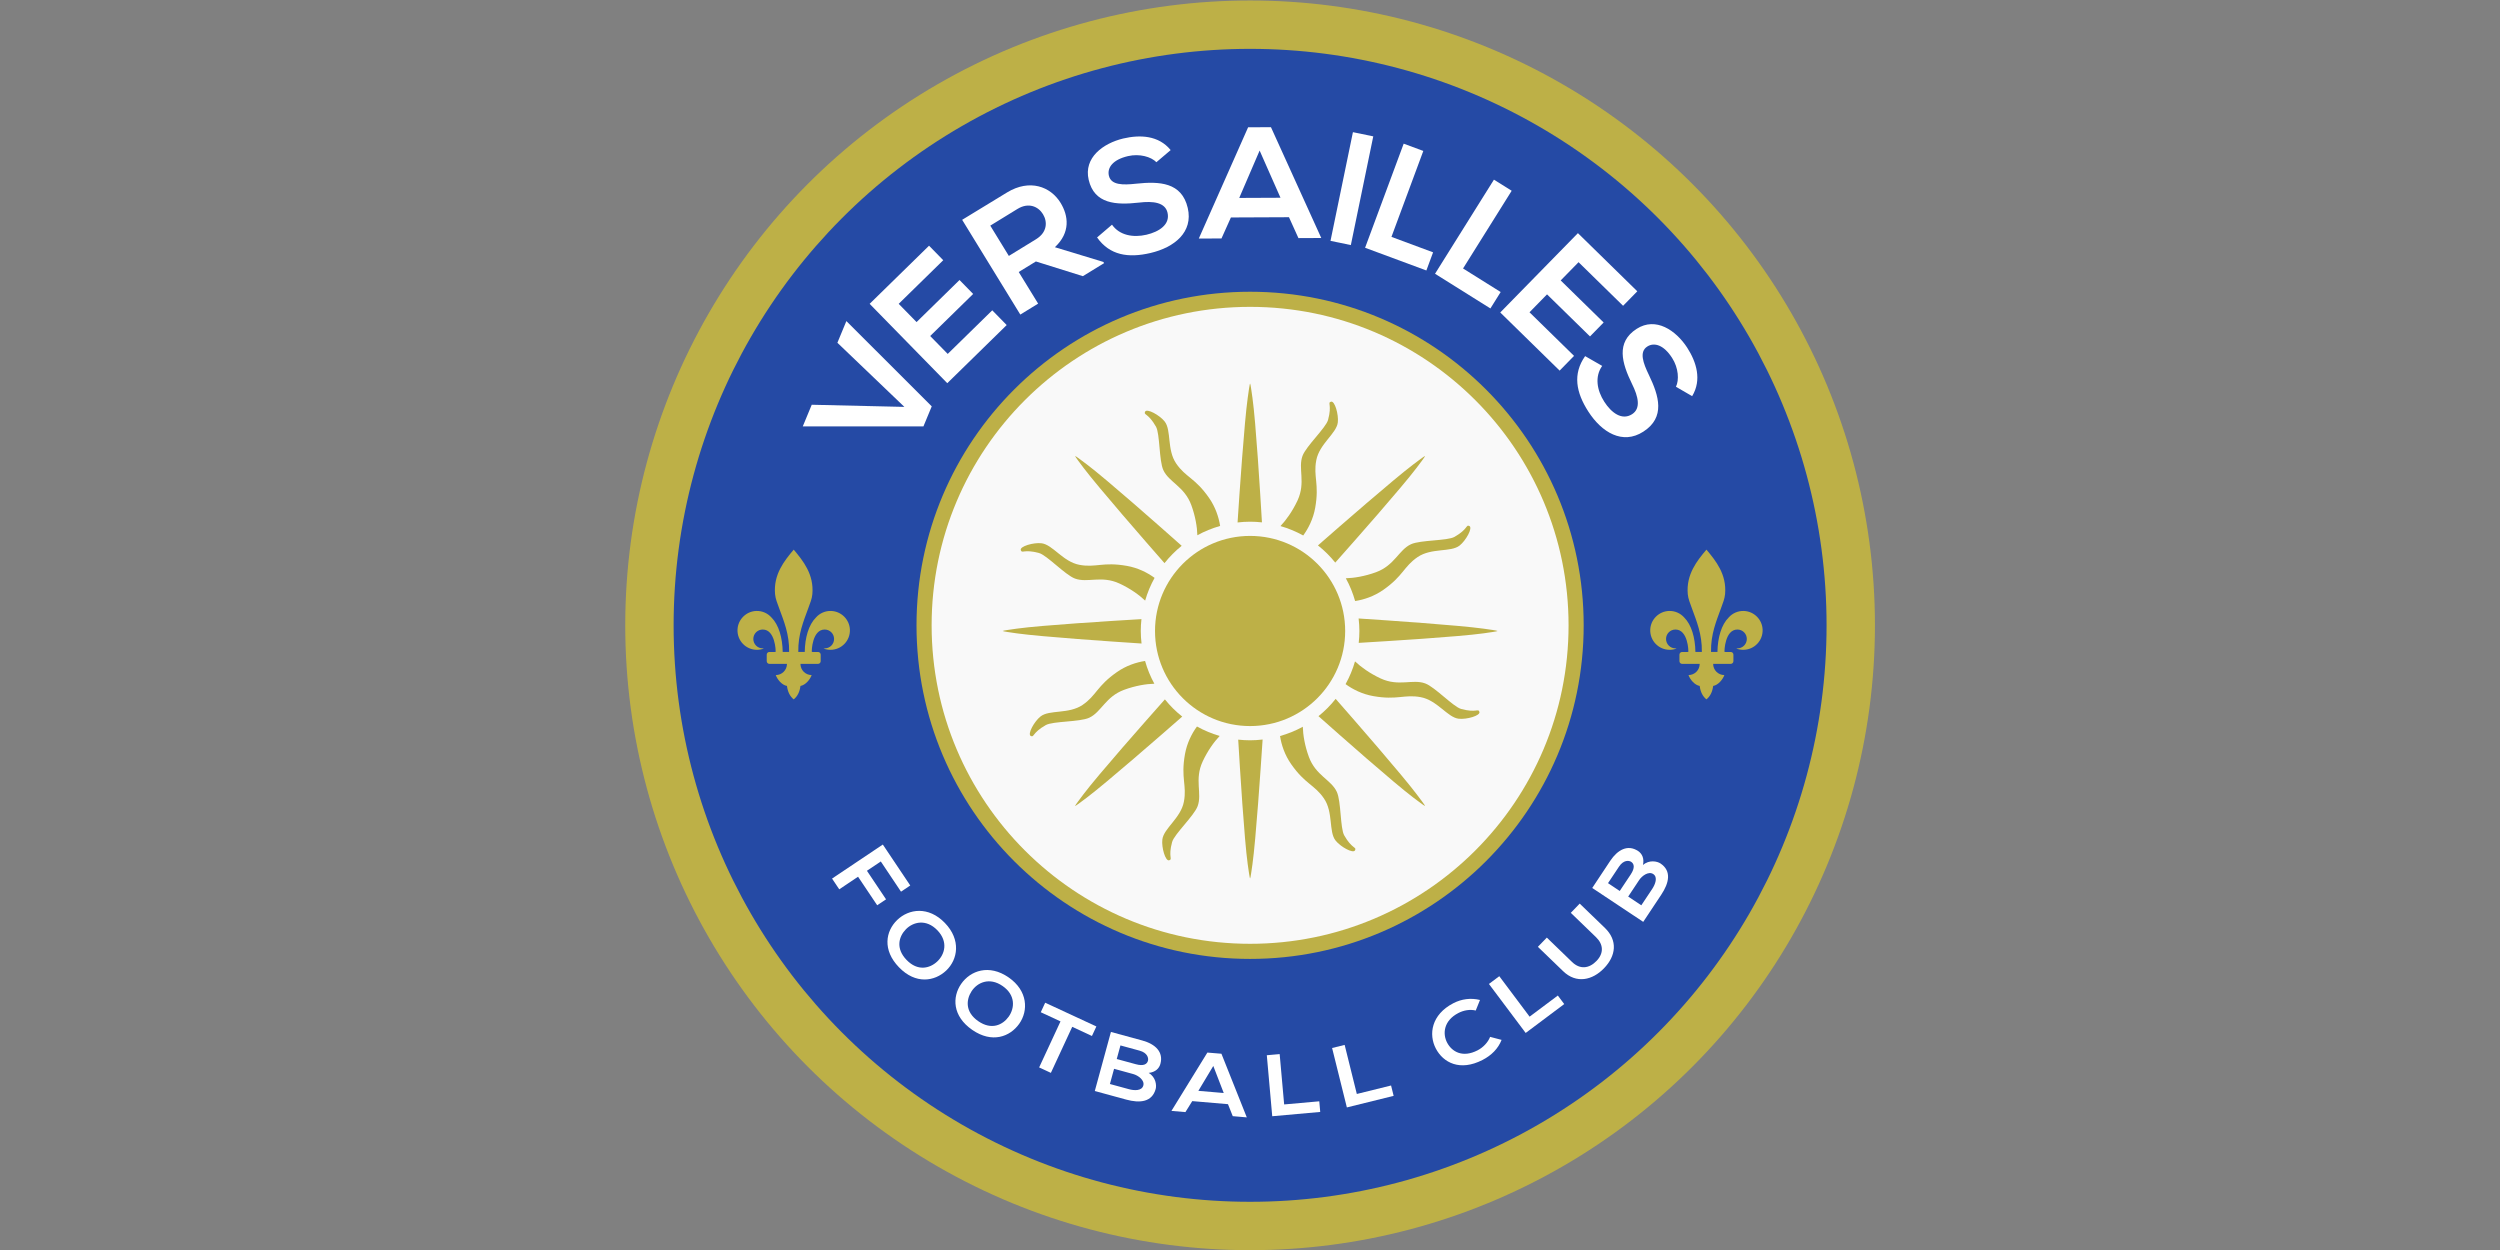 <?xml version="1.0" encoding="UTF-8" standalone="no"?>
<svg
   version="1.1"
   id="svg824"
   xml:space="preserve"
   width="460"
   height="230"
   viewBox="0 0 460 230"
   sodipodi:docname="Versailles.svg"
   inkscape:version="1.2 (dc2aedaf03, 2022-05-15)"
   xmlns:inkscape="http://www.inkscape.org/namespaces/inkscape"
   xmlns:sodipodi="http://sodipodi.sourceforge.net/DTD/sodipodi-0.dtd"
   xmlns="http://www.w3.org/2000/svg"
   xmlns:svg="http://www.w3.org/2000/svg"><rect x="0" y="0" width="460" height="230" fill="#808080" stroke="none"/><sodipodi:namedview
     id="namedview595"
     pagecolor="#ffffff"
     bordercolor="#666666"
     borderopacity="1.0"
     inkscape:showpageshadow="2"
     inkscape:pageopacity="0.0"
     inkscape:pagecheckerboard="0"
     inkscape:deskcolor="#d1d1d1"
     showgrid="false"
     inkscape:zoom="1.1928571"
     inkscape:cx="350.83832"
     inkscape:cy="350.83832"
     inkscape:window-width="1920"
     inkscape:window-height="1051"
     inkscape:window-x="2091"
     inkscape:window-y="556"
     inkscape:window-maximized="1"
     inkscape:current-layer="svg824" /><defs
     id="defs828" /><g
     id="g830"
     transform="matrix(0.438,0,0,-0.438,300.18,355.106)"><g
       id="g6638"
       transform="matrix(1.129,0,0,1.129,20.67,-80.77)"><circle
         style="fill:#bdb047;fill-opacity:1;fill-rule:evenodd;stroke-width:1.803"
         id="path2884"
         cx="-160.194"
         cy="-556.97"
         transform="scale(1,-1)"
         r="232.5" /><circle
         style="fill:#254aa5;fill-opacity:1;fill-rule:evenodd;stroke-width:1.663"
         id="circle2966"
         cx="-160.194"
         cy="-556.97"
         transform="scale(1,-1)"
         r="214.5" /><circle
         style="fill:#bdb047;fill-opacity:1;fill-rule:evenodd;stroke-width:0.962"
         id="circle5422"
         cx="-160.194"
         cy="-556.97"
         transform="scale(1,-1)"
         r="124.125" /><circle
         style="fill:#f9f9f9;fill-opacity:1;fill-rule:evenodd;stroke-width:0.919"
         id="circle6596"
         cx="-160.194"
         cy="-556.97"
         transform="scale(1,-1)"
         r="118.5" /></g><g
       id="g6632"
       transform="matrix(1.129,0,0,1.129,-474.968,-104.589)"><path
         d="m 123.264,483.837 18.891,12.661 10.207,-15.235 -3.441,-2.303 -7.519,11.244 -5.161,-3.468 7.115,-10.624 -3.298,-2.211 -7.12,10.624 -6.996,-4.688 z"
         style="fill:#ffffff;fill-opacity:1;fill-rule:nonzero;stroke:none;stroke-width:4.587"
         id="path906" /><path
         d="m 150.741,464.969 c -2.615,-2.674 -3.918,-7.087 0.252,-11.409 4.174,-4.321 8.652,-3.142 11.39,-0.596 2.812,2.624 4.225,7.331 0.051,11.656 -4.188,4.321 -9.019,3.096 -11.693,0.349 M 165.728,449.606 c -4.289,-4.041 -11.331,-5.225 -17.56,1.22 -6.234,6.441 -4.977,13.436 -0.674,17.597 4.298,4.161 11.615,5.253 17.744,-1.087 6.106,-6.312 4.821,-13.634 0.491,-17.73"
         style="fill:#ffffff;fill-opacity:1;fill-rule:nonzero;stroke:none;stroke-width:4.587"
         id="path908" /><path
         d="m 175.177,441.909 c -2.037,-3.133 -2.454,-7.716 2.491,-11.133 4.945,-3.422 9.106,-1.39 11.294,1.642 2.243,3.124 2.707,8.019 -2.239,11.441 -4.95,3.427 -9.45,1.275 -11.546,-1.95 m 17.716,-12.124 c -3.413,-4.803 -10.088,-7.349 -17.469,-2.248 -7.372,5.101 -7.519,12.198 -4.11,17.125 3.413,4.922 10.377,7.431 17.629,2.413 7.23,-5 7.399,-12.436 3.95,-17.29"
         style="fill:#ffffff;fill-opacity:1;fill-rule:nonzero;stroke:none;stroke-width:4.587"
         id="path910" /><path
         d="m 208.269,430.696 -7.344,3.404 1.642,3.546 c 6.679,-3.101 12.335,-5.725 19.047,-8.835 l -1.647,-3.546 -7.335,3.408 -7.945,-17.134 -4.367,2.028 z"
         style="fill:#ffffff;fill-opacity:1;fill-rule:nonzero;stroke:none;stroke-width:4.587"
         id="path912" /><path
         d="m 229.196,416.696 7.101,-1.936 c 2.918,-0.803 4.165,0.032 4.514,1.294 0.266,1 -0.179,2.954 -3.129,3.757 l -7.11,1.94 z m -2.541,-9.299 7.11,-1.936 c 1.89,-0.518 4.748,-0.697 5.321,1.381 0.541,1.973 -1.885,3.752 -3.785,4.266 l -7.101,1.945 z m 18.785,7.496 c -0.463,-1.702 -1.83,-3.083 -4.363,-3.367 2.674,-1.573 2.982,-4.601 2.61,-5.973 -1.339,-4.899 -5.886,-5.353 -10.982,-3.954 -3.904,1.069 -7.776,2.119 -11.675,3.193 l 6,21.978 c 3.872,-1.06 7.776,-2.124 11.675,-3.184 4.853,-1.326 7.945,-4.271 6.734,-8.693"
         style="fill:#ffffff;fill-opacity:1;fill-rule:nonzero;stroke:none;stroke-width:4.587"
         id="path914" /><path
         d="m 265.119,414.115 -5.555,-9.262 9.441,-0.807 z m 5.464,-14.221 -13.29,1.138 -2.546,-4.087 -5.197,0.445 13.367,21.707 5.234,-0.436 9.436,-23.68 -5.225,0.45 z"
         style="fill:#ffffff;fill-opacity:1;fill-rule:nonzero;stroke:none;stroke-width:4.587"
         id="path916" /><path
         d="m 289.816,418.53 1.67,-18.735 13.069,1.165 0.353,-3.959 -17.858,-1.596 -2.018,22.698 z"
         style="fill:#ffffff;fill-opacity:1;fill-rule:nonzero;stroke:none;stroke-width:4.587"
         id="path918" /><path
         d="m 313.998,421.949 4.528,-18.258 12.744,3.156 0.954,-3.858 -17.404,-4.308 -5.491,22.111 z"
         style="fill:#ffffff;fill-opacity:1;fill-rule:nonzero;stroke:none;stroke-width:4.587"
         id="path920" /><path
         d="m 372.393,423.815 c -1.275,-3.257 -3.78,-5.766 -7.06,-7.454 -8.418,-4.353 -14.652,-1.023 -17.404,4.22 -2.762,5.271 -1.688,12.634 6.505,16.877 3.078,1.592 6.528,2.051 9.922,1.206 l -1.578,-3.927 c -2.165,0.528 -4.491,0.092 -6.459,-0.922 -5.477,-2.835 -5.959,-7.693 -4.179,-11.06 1.766,-3.335 5.739,-5.716 11.34,-2.817 1.982,1.023 3.84,2.899 4.642,5 z"
         style="fill:#ffffff;fill-opacity:1;fill-rule:nonzero;stroke:none;stroke-width:4.587"
         id="path922" /><path
         d="m 371.536,447.513 11.276,-15.056 10.51,7.863 2.376,-3.179 -14.345,-10.748 -13.675,18.23 z"
         style="fill:#ffffff;fill-opacity:1;fill-rule:nonzero;stroke:none;stroke-width:4.587"
         id="path924" /><path
         d="m 401.459,474.526 9.39,-9.069 c 4.84,-4.684 4.101,-10.409 -0.358,-15.01 -4.252,-4.408 -10.266,-5.849 -15.198,-1.073 l -9.395,9.065 3.326,3.436 9.386,-9.074 c 2.945,-2.849 6.335,-2.477 9.097,0.381 2.762,2.858 2.624,6.133 -0.179,8.844 l -9.386,9.06 z"
         style="fill:#ffffff;fill-opacity:1;fill-rule:nonzero;stroke:none;stroke-width:4.587"
         id="path926" /><path
         d="m 424.384,473.897 4.078,6.129 c 1.078,1.638 2.151,4.303 0.362,5.491 -1.711,1.138 -4.161,-0.606 -5.253,-2.248 l -4.069,-6.129 z m -8.032,5.326 4.087,6.138 c 1.665,2.523 1.266,3.968 0.188,4.697 -0.876,0.573 -2.862,0.757 -4.555,-1.794 l -4.078,-6.129 z m 6.835,14.863 c 1.459,-0.973 2.34,-2.702 1.817,-5.197 2.335,2.037 5.294,1.381 6.496,0.587 4.22,-2.807 3.225,-7.262 0.289,-11.666 -2.234,-3.372 -4.459,-6.711 -6.693,-10.083 l -18.973,12.615 c 2.216,3.349 4.454,6.716 6.684,10.083 2.794,4.188 6.551,6.202 10.381,3.661"
         style="fill:#ffffff;fill-opacity:1;fill-rule:nonzero;stroke:none;stroke-width:4.587"
         id="path928" /></g><g
       id="g6618"
       transform="matrix(1.129,0,0,1.129,-475.761,-104.589)"><path
         d="m 470.219,576.483 c -0.147,3.739 -3.193,6.78 -6.936,6.931 -2.252,0.087 -4.285,-0.862 -5.665,-2.404 -2.757,-2.734 -4.119,-7.542 -4.207,-12.854 h -2.39 c -0.11,6.642 1.973,11.459 3.762,16.4 0.601,1.661 1.321,3.395 1.473,5.124 0.642,7.367 -3.45,12.39 -6.941,16.56 -3.496,-4.17 -7.587,-9.193 -6.945,-16.56 0.151,-1.729 0.876,-3.463 1.482,-5.124 1.784,-4.941 3.867,-9.757 3.757,-16.4 h -2.395 c -0.083,5.312 -1.45,10.12 -4.197,12.854 -1.39,1.541 -3.418,2.491 -5.67,2.404 -3.752,-0.151 -6.789,-3.193 -6.941,-6.931 -0.161,-4.133 3.133,-7.528 7.23,-7.528 0.904,0 1.775,0.161 2.583,0.477 -0.147,0.032 -0.289,0.055 -0.427,0.055 -1.931,0 -3.509,1.569 -3.509,3.509 0,1.94 1.578,3.509 3.509,3.509 4.642,0 4.895,-7.996 4.775,-8.349 -0.44,-0.009 -1.179,-0.005 -2.289,-0.005 -0.555,0.005 -1.009,-0.445 -1.009,-1 v -2.418 c 0,-0.56 0.45,-1.009 1.009,-1.009 h 6.532 v -0.009 c -0.009,-2.298 -1.867,-4.156 -4.17,-4.156 0.569,-1.633 2.284,-3.73 4.17,-4.046 0.271,-2.225 1.119,-3.876 2.505,-5 1.385,1.124 2.234,2.775 2.5,5 1.885,0.317 3.601,2.413 4.174,4.046 -2.298,0 -4.165,1.858 -4.174,4.156 v 0.009 h 6.537 c 0.56,0 1.005,0.45 1.005,1.009 v 2.418 c 0,0.555 -0.445,1.005 -1.005,1 -1.11,0 -1.858,-0.005 -2.298,0.005 -0.106,0.353 0.147,8.349 4.78,8.349 1.94,0 3.509,-1.569 3.509,-3.509 0,-1.94 -1.569,-3.509 -3.509,-3.509 -0.138,0 -0.271,-0.023 -0.427,-0.055 0.803,-0.317 1.679,-0.477 2.587,-0.477 4.096,0 7.395,3.395 7.225,7.528"
         style="fill:#bdb047;fill-opacity:1;fill-rule:nonzero;stroke:none;stroke-width:4.587"
         id="path930" /><path
         d="m 130.607,576.483 c -0.151,3.739 -3.197,6.78 -6.936,6.931 -2.252,0.087 -4.294,-0.862 -5.67,-2.404 -2.757,-2.734 -4.119,-7.542 -4.197,-12.854 h -2.399 c -0.115,6.642 1.963,11.459 3.757,16.4 0.606,1.661 1.335,3.395 1.477,5.124 0.647,7.367 -3.454,12.39 -6.941,16.56 -3.486,-4.17 -7.587,-9.193 -6.941,-16.56 0.147,-1.729 0.876,-3.463 1.477,-5.124 1.794,-4.941 3.872,-9.757 3.757,-16.4 h -2.39 c -0.087,5.312 -1.45,10.12 -4.207,12.854 -1.381,1.541 -3.418,2.491 -5.675,2.404 -3.739,-0.151 -6.78,-3.193 -6.936,-6.931 -0.161,-4.133 3.138,-7.528 7.23,-7.528 0.913,0 1.784,0.161 2.583,0.477 -0.142,0.032 -0.289,0.055 -0.413,0.055 -1.945,0 -3.514,1.569 -3.514,3.509 0,1.94 1.569,3.509 3.514,3.509 4.629,0 4.886,-7.996 4.775,-8.349 -0.44,-0.009 -1.188,-0.005 -2.294,-0.005 -0.56,0.005 -1.009,-0.445 -1.009,-1 v -2.418 c 0,-0.56 0.45,-1.009 1,-1.009 h 6.532 v -0.009 c 0,-2.298 -1.867,-4.156 -4.165,-4.156 0.569,-1.633 2.284,-3.73 4.165,-4.046 0.28,-2.225 1.124,-3.876 2.509,-5 1.39,1.124 2.239,2.775 2.509,5 1.881,0.317 3.601,2.413 4.17,4.046 -2.303,0 -4.17,1.858 -4.17,4.156 v 0.009 h 6.532 c 0.55,0 1,0.45 1,1.009 v 2.418 c 0,0.555 -0.45,1.005 -1.009,1 -1.106,0 -1.849,-0.005 -2.284,0.005 -0.119,0.353 0.138,8.349 4.771,8.349 1.94,0 3.505,-1.569 3.505,-3.509 0,-1.94 -1.564,-3.509 -3.505,-3.509 -0.128,0 -0.275,-0.023 -0.422,-0.055 0.807,-0.317 1.679,-0.477 2.583,-0.477 4.096,0 7.39,3.395 7.23,7.528"
         style="fill:#bdb047;fill-opacity:1;fill-rule:nonzero;stroke:none;stroke-width:4.587"
         id="path932" /></g><g
       id="g2996"
       transform="matrix(1.129,0,0,1.129,-471.578,-104.589)"><path
         d="m 157.354,659.545 -3.096,-7.468 h -44.896 l 3.34,8.065 34.474,-0.798 -24.928,23.863 3.344,8.069 z"
         style="fill:#ffffff;fill-opacity:1;fill-rule:nonzero;stroke:none;stroke-width:4.587"
         id="path862" /><path
         d="m 185.243,689.794 -22.106,-21.629 c -9.615,9.826 -19.271,19.698 -28.891,29.529 l 22.106,21.629 5.28,-5.399 -16.574,-16.23 6.647,-6.789 15.982,15.652 5.078,-5.188 -15.991,-15.652 6.523,-6.661 16.574,16.225 z"
         style="fill:#ffffff;fill-opacity:1;fill-rule:nonzero;stroke:none;stroke-width:4.587"
         id="path864" /><path
         d="m 240.945,750.392 c -1.913,1.977 -6.22,3.28 -10.588,2.262 -5.633,-1.317 -7.78,-4.298 -7.087,-7.289 0.821,-3.509 5.188,-3.518 10.152,-2.968 8.629,0.922 16.955,0.564 19.193,-9.037 2.092,-8.973 -4.945,-14.675 -13.909,-16.762 -8.22,-1.917 -15.129,-0.867 -19.836,5.794 l 5.555,4.752 c 2.812,-4.009 7.918,-4.876 12.817,-3.739 4.766,1.115 8.863,3.826 7.844,8.198 -0.881,3.794 -5.216,4.418 -10.693,3.752 -8.45,-0.945 -16.547,-0.528 -18.648,8.491 -1.931,8.28 5.441,13.574 12.84,15.363 6.266,1.463 13.175,1.193 17.67,-4.308 z"
         style="fill:#ffffff;fill-opacity:1;fill-rule:nonzero;stroke:none;stroke-width:4.587"
         id="path866" /><path
         d="m 279.358,754.723 -7.587,-17.625 15.349,0.069 z m 10.918,-24.799 -21.606,-0.096 -3.505,-7.808 -8.441,-0.041 18.349,41.405 8.5,0.037 18.716,-41.231 -8.496,-0.041 z"
         style="fill:#ffffff;fill-opacity:1;fill-rule:nonzero;stroke:none;stroke-width:4.587"
         id="path868" /><path
         d="m 434.266,666.835 c 1.216,2.468 0.991,6.959 -1.427,10.73 -3.124,4.867 -6.67,5.895 -9.248,4.234 -3.032,-1.95 -1.569,-6.064 0.606,-10.555 3.766,-7.826 6.22,-15.79 -2.078,-21.12 -7.73,-4.977 -15.464,-0.266 -20.45,7.482 -4.569,7.097 -5.89,13.968 -1.193,20.634 l 6.349,-3.642 c -2.849,-3.996 -1.945,-9.106 0.775,-13.326 2.633,-4.119 6.574,-7.069 10.349,-4.642 3.275,2.11 2.408,6.39 -0.06,11.331 -3.716,7.643 -6.051,15.409 1.757,20.423 7.138,4.592 14.611,-0.573 18.776,-6.95 3.482,-5.408 5.537,-12.014 1.876,-18.092 z"
         style="fill:#ffffff;fill-opacity:1;fill-rule:nonzero;stroke:none;stroke-width:4.587"
         id="path870" /><path
         d="m 179.134,726.79 6.909,-11.271 10.115,6.207 c 4.22,2.596 4.303,6.523 2.578,9.335 -1.725,2.821 -5.317,4.491 -9.496,1.931 z m 42.35,-13.959 -7.895,-4.844 -17.482,5.473 -6.39,-3.922 7.225,-11.767 -6.633,-4.074 -21.638,35.258 c 5.574,3.427 11.193,6.798 16.776,10.225 8.331,5.041 16.097,2.193 19.831,-3.89 2.968,-4.83 3.748,-11.065 -2.106,-16.528 l 18.033,-5.477 z"
         style="fill:#ffffff;fill-opacity:1;fill-rule:nonzero;stroke:none;stroke-width:4.587"
         id="path934" /><path
         d="m 390.986,672.843 -22.093,21.634 c 9.606,9.821 19.281,19.693 28.896,29.519 l 22.097,-21.638 -5.289,-5.395 -16.569,16.225 -6.647,-6.789 15.982,-15.647 -5.078,-5.188 -15.987,15.652 -6.523,-6.665 16.574,-16.225 z"
         style="fill:#ffffff;fill-opacity:1;fill-rule:nonzero;stroke:none;stroke-width:4.587"
         id="path936" /><path
         d="m 373.145,739.765 -18.097,-28.914 14.001,-8.766 -3.821,-6.106 -20.606,12.904 21.918,35.015 z"
         style="fill:#ffffff;fill-opacity:1;fill-rule:nonzero;stroke:none;stroke-width:4.587"
         id="path938" /><path
         d="m 340.263,754.583 -11.854,-31.978 15.491,-5.748 -2.5,-6.753 -22.804,8.454 14.363,38.735 z"
         style="fill:#ffffff;fill-opacity:1;fill-rule:nonzero;stroke:none;stroke-width:4.587"
         id="path940" /><path
         d="m 305.728,721.121 8.344,40.451 7.569,-1.564 -8.34,-40.447 z"
         style="fill:#ffffff;fill-opacity:1;fill-rule:nonzero;stroke:none;stroke-width:4.587"
         id="path942" /></g><g
       id="g8442"
       transform="matrix(1.129,0,0,1.129,54.541,-104.589)"><g
         id="g3193"
         transform="translate(-469.705,-0.003)"><path
           d="m 264.236,625.491 c -5.225,7.496 -8.702,7.629 -12.23,12.794 -3.514,5.147 -1.711,12.34 -4.28,15.629 -1.844,2.34 -6.606,4.982 -7.28,3.656 -0.656,-1.326 1.128,-0.436 4.041,-5.569 1.5,-2.638 1.119,-12.634 2.734,-16.157 2.083,-4.551 7.867,-6.078 10.418,-13.046 1.505,-4.106 2.179,-8.179 2.252,-11.211 2.661,1.463 5.5,2.61 8.473,3.463 -0.523,3.307 -1.757,7.037 -4.129,10.441"
           style="fill:#bdb047;fill-opacity:1;fill-rule:nonzero;stroke:none;stroke-width:4.587"
           id="path872" /><path
           d="m 233.684,600.186 c -8.996,1.601 -11.551,-0.757 -17.693,0.395 -6.12,1.161 -9.932,7.519 -14.079,8.023 -2.959,0.362 -8.188,-1.147 -7.725,-2.551 0.463,-1.408 1.106,0.482 6.794,-1.083 2.918,-0.807 9.721,-8.143 13.354,-9.496 4.693,-1.743 9.858,1.266 16.583,-1.858 3.982,-1.844 7.349,-4.252 9.542,-6.349 0.858,2.977 2.041,5.808 3.514,8.459 -2.702,1.973 -6.211,3.729 -10.289,4.459"
           style="fill:#bdb047;fill-opacity:1;fill-rule:nonzero;stroke:none;stroke-width:4.587"
           id="path874" /><path
           d="m 229.981,560.689 c -7.505,-5.225 -7.638,-8.707 -12.794,-12.23 -5.147,-3.509 -12.34,-1.706 -15.629,-4.28 -2.344,-1.835 -4.982,-6.606 -3.656,-7.276 1.326,-0.656 0.436,1.124 5.569,4.037 2.633,1.505 12.624,1.119 16.152,2.734 4.546,2.083 6.074,7.867 13.042,10.413 4.115,1.514 8.175,2.188 11.221,2.257 -1.468,2.661 -2.619,5.5 -3.459,8.468 -3.312,-0.514 -7.051,-1.752 -10.445,-4.124"
           style="fill:#bdb047;fill-opacity:1;fill-rule:nonzero;stroke:none;stroke-width:4.587"
           id="path876" /><path
           d="m 255.281,530.143 c -1.606,-8.996 0.761,-11.555 -0.399,-17.693 -1.151,-6.124 -7.519,-9.932 -8.023,-14.083 -0.353,-2.959 1.147,-8.193 2.555,-7.725 1.413,0.468 -0.486,1.101 1.083,6.798 0.807,2.922 8.147,9.716 9.5,13.349 1.734,4.688 -1.266,9.863 1.853,16.592 1.84,3.973 4.252,7.34 6.344,9.532 -2.973,0.862 -5.803,2.041 -8.454,3.514 -1.973,-2.702 -3.729,-6.216 -4.459,-10.285"
           style="fill:#bdb047;fill-opacity:1;fill-rule:nonzero;stroke:none;stroke-width:4.587"
           id="path878" /><path
           d="m 294.78,526.436 c 5.225,-7.496 8.702,-7.642 12.221,-12.794 3.518,-5.142 1.716,-12.335 4.298,-15.629 1.826,-2.34 6.592,-4.986 7.257,-3.661 0.665,1.33 -1.119,0.44 -4.028,5.569 -1.5,2.647 -1.119,12.629 -2.734,16.157 -2.083,4.551 -7.863,6.074 -10.413,13.046 -1.509,4.101 -2.184,8.175 -2.257,11.211 -2.651,-1.463 -5.5,-2.615 -8.473,-3.459 0.514,-3.312 1.752,-7.037 4.129,-10.441"
           style="fill:#bdb047;fill-opacity:1;fill-rule:nonzero;stroke:none;stroke-width:4.587"
           id="path880" /><path
           d="m 325.324,551.738 c 9,-1.606 11.555,0.757 17.698,-0.404 6.12,-1.147 9.936,-7.514 14.079,-8.014 2.959,-0.353 8.202,1.142 7.734,2.555 -0.472,1.408 -1.106,-0.491 -6.803,1.083 -2.927,0.807 -9.716,8.138 -13.349,9.491 -4.693,1.743 -9.863,-1.271 -16.592,1.853 -3.977,1.844 -7.335,4.252 -9.542,6.349 -0.853,-2.968 -2.032,-5.803 -3.514,-8.459 2.707,-1.973 6.225,-3.73 10.289,-4.454"
           style="fill:#bdb047;fill-opacity:1;fill-rule:nonzero;stroke:none;stroke-width:4.587"
           id="path882" /><path
           d="m 329.034,591.235 c 7.491,5.23 7.629,8.702 12.794,12.225 5.142,3.514 12.34,1.711 15.634,4.289 2.34,1.835 4.986,6.601 3.652,7.271 -1.33,0.661 -0.431,-1.133 -5.56,-4.041 -2.642,-1.5 -12.647,-1.115 -16.166,-2.729 -4.546,-2.083 -6.074,-7.867 -13.037,-10.418 -4.115,-1.505 -8.184,-2.179 -11.216,-2.252 1.473,-2.656 2.606,-5.5 3.459,-8.473 3.307,0.518 7.042,1.762 10.441,4.129"
           style="fill:#bdb047;fill-opacity:1;fill-rule:nonzero;stroke:none;stroke-width:4.587"
           id="path884" /><path
           d="m 283.922,616.383 c -0.651,11.051 -2.257,37.167 -3.528,46.305 -0.266,1.908 -0.729,5.34 -0.881,5.34 -0.161,0 -0.624,-3.431 -0.89,-5.34 -1.271,-9.147 -3.055,-35.309 -3.775,-46.341 1.528,0.174 3.087,0.284 4.665,0.284 1.491,0 2.963,-0.092 4.408,-0.248"
           style="fill:#bdb047;fill-opacity:1;fill-rule:nonzero;stroke:none;stroke-width:4.587"
           id="path886" /><path
           d="m 303.731,621.785 c 1.606,8.996 -0.752,11.555 0.399,17.689 1.156,6.124 7.509,9.936 8.019,14.083 0.362,2.954 -1.147,8.193 -2.551,7.73 -1.408,-0.463 0.482,-1.106 -1.083,-6.794 -0.807,-2.927 -8.143,-9.725 -9.496,-13.358 -1.739,-4.688 1.266,-9.858 -1.849,-16.588 -1.858,-3.977 -4.257,-7.34 -6.358,-9.542 2.973,-0.858 5.812,-2.032 8.464,-3.509 1.963,2.702 3.725,6.216 4.454,10.289"
           style="fill:#bdb047;fill-opacity:1;fill-rule:nonzero;stroke:none;stroke-width:4.587"
           id="path888" /><path
           d="m 319.93,571.541 c 11.051,0.656 37.162,2.271 46.305,3.532 1.899,0.266 5.34,0.734 5.34,0.895 0,0.151 -3.441,0.619 -5.34,0.881 -9.152,1.262 -35.318,3.046 -46.346,3.771 0.174,-1.528 0.289,-3.078 0.289,-4.652 0,-1.5 -0.087,-2.973 -0.248,-4.427"
           style="fill:#bdb047;fill-opacity:1;fill-rule:nonzero;stroke:none;stroke-width:4.587"
           id="path890" /><path
           d="m 239.086,580.378 c -11.051,-0.651 -37.167,-2.271 -46.309,-3.532 -1.899,-0.261 -5.33,-0.729 -5.33,-0.881 0,-0.156 3.431,-0.624 5.33,-0.895 9.152,-1.266 35.313,-3.051 46.346,-3.771 -0.174,1.532 -0.289,3.087 -0.289,4.665 0,1.486 0.092,2.963 0.252,4.413"
           style="fill:#bdb047;fill-opacity:1;fill-rule:nonzero;stroke:none;stroke-width:4.587"
           id="path892" /><path
           d="m 254.055,607.659 c -8.271,7.349 -27.882,24.68 -35.244,30.258 -1.537,1.161 -4.294,3.252 -4.404,3.142 -0.106,-0.106 1.991,-2.862 3.142,-4.399 5.587,-7.372 22.827,-27.139 30.111,-35.446 1.89,2.381 4.032,4.546 6.395,6.445"
           style="fill:#bdb047;fill-opacity:1;fill-rule:nonzero;stroke:none;stroke-width:4.587"
           id="path894" /><path
           d="m 247.812,550.515 c -7.358,-8.276 -24.684,-27.891 -30.263,-35.254 -1.151,-1.532 -3.248,-4.289 -3.142,-4.395 0.11,-0.11 2.867,1.986 4.404,3.138 7.363,5.583 27.134,22.827 35.446,30.107 -2.381,1.899 -4.546,4.032 -6.445,6.404"
           style="fill:#bdb047;fill-opacity:1;fill-rule:nonzero;stroke:none;stroke-width:4.587"
           id="path896" /><path
           d="m 275.087,535.54 c 0.661,-11.051 2.266,-37.162 3.532,-46.305 0.266,-1.904 0.734,-5.335 0.895,-5.335 0.151,0 0.615,3.431 0.881,5.335 1.271,9.156 3.046,35.313 3.775,46.346 -1.532,-0.179 -3.087,-0.289 -4.656,-0.289 -1.5,0 -2.968,0.092 -4.427,0.248"
           style="fill:#bdb047;fill-opacity:1;fill-rule:nonzero;stroke:none;stroke-width:4.587"
           id="path898" /><path
           d="m 304.957,544.268 c 8.276,-7.363 27.886,-24.684 35.249,-30.263 1.537,-1.156 4.289,-3.252 4.399,-3.138 0.106,0.105 -1.986,2.862 -3.151,4.395 -5.574,7.372 -22.813,27.134 -30.102,35.446 -1.89,-2.381 -4.032,-4.537 -6.395,-6.441"
           style="fill:#bdb047;fill-opacity:1;fill-rule:nonzero;stroke:none;stroke-width:4.587"
           id="path900" /><path
           d="m 311.2,601.412 c 7.349,8.276 24.684,27.886 30.258,35.249 1.161,1.532 3.252,4.289 3.147,4.395 -0.11,0.115 -2.862,-1.982 -4.399,-3.142 -7.372,-5.578 -27.134,-22.822 -35.446,-30.107 2.385,-1.89 4.546,-4.028 6.441,-6.395"
           style="fill:#bdb047;fill-opacity:1;fill-rule:nonzero;stroke:none;stroke-width:4.587"
           id="path902" /></g><circle
         style="fill:#bdb047;fill-opacity:1;fill-rule:evenodd;stroke-width:0.839"
         id="path6700"
         cx="-190.194"
         cy="-575.962"
         transform="scale(1,-1)"
         r="35.378" /></g></g></svg>
